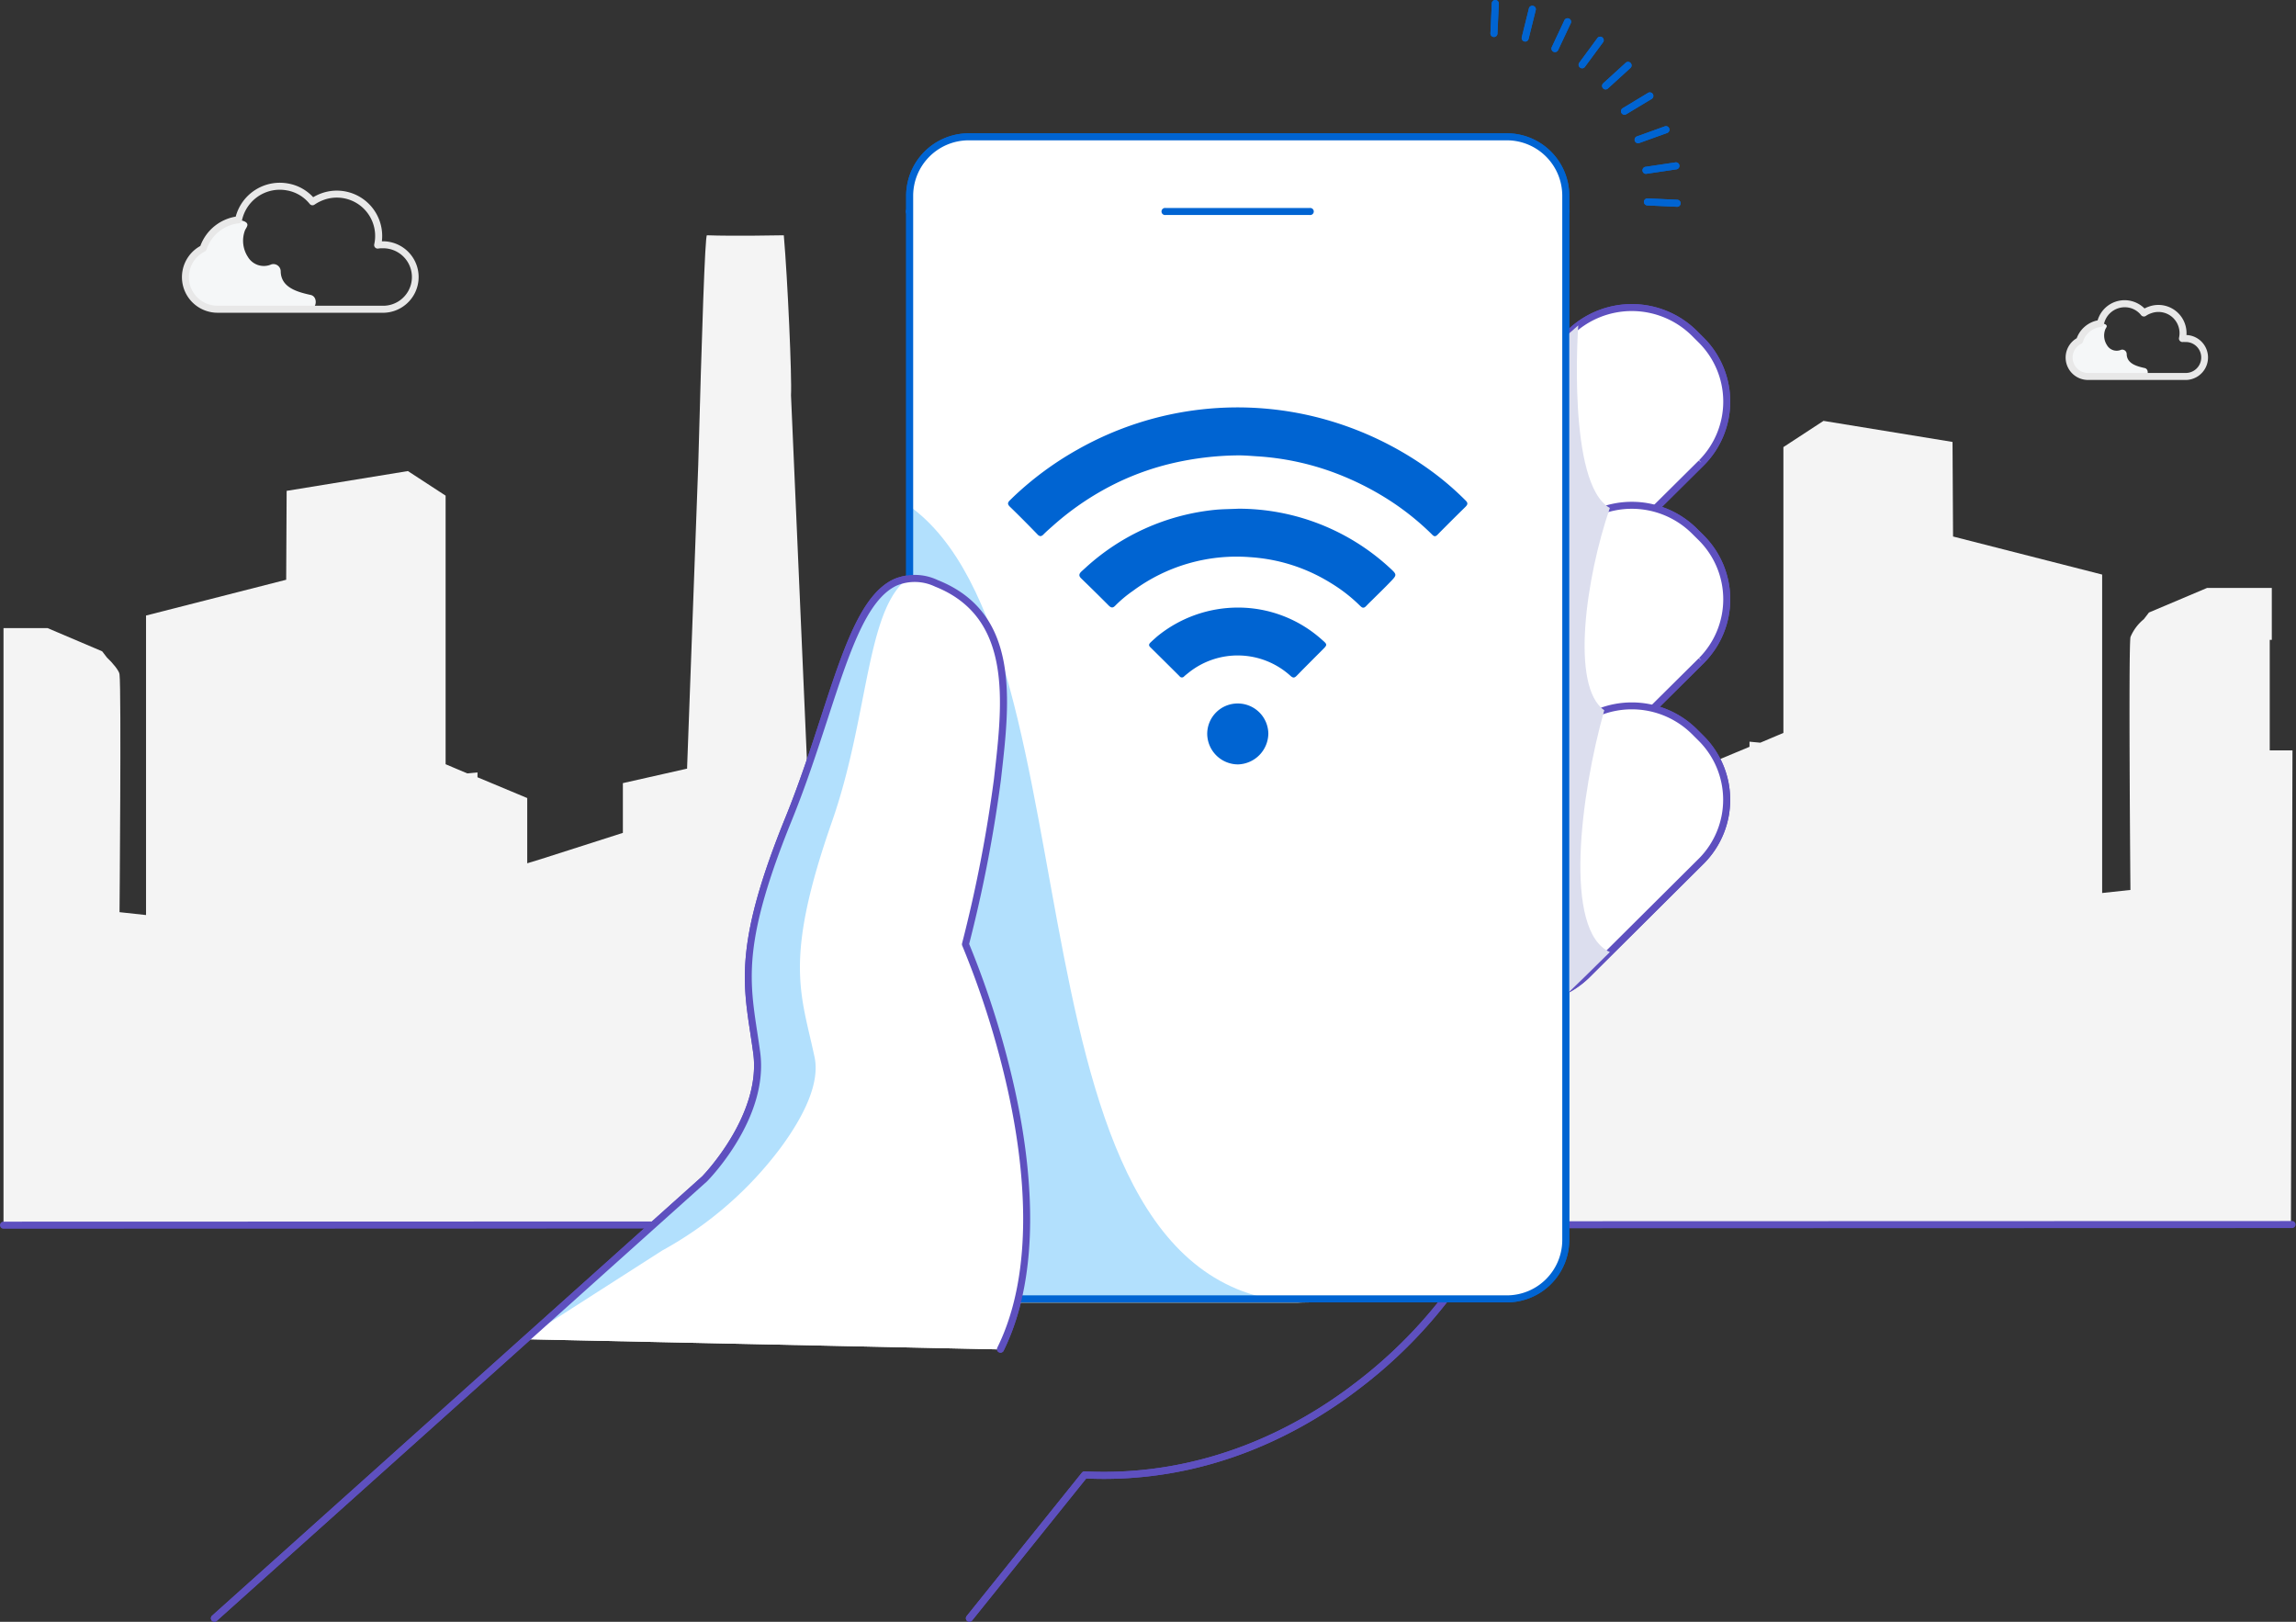 <svg xmlns="http://www.w3.org/2000/svg" width="259.801" height="183.501" viewBox="0 0 259.801 183.501"><rect x="0" y="0" width="259.801" height="183.501" fill="#333333" stroke="none"/><g id="Group_282" data-name="Group 282" transform="translate(0)"><path id="Path_1456" data-name="Path 1456" d="M494.869,143.465h-2.574V130.96h.234v-5.875H485.2l-6.574,2.781-.58.755a5.157,5.157,0,0,0-1.514,2.034c-.234,1.8,0,28.6,0,28.6l-3.2.346v-36.03l-16.871-4.306-.06-10.7-14.6-2.383-4.537,2.967v32.34l-1.514.64-1.1.465-1.22-.115v.58l-5.994,2.5v7.854l-1.51-.465-10.007-3.2v-5.991l-7.734-1.744v-.187l-1.339-36.416c-.4-15.7-.814-27.629-1.049-27.629-3.083.115-9.248,0-9.248,0-.465,5.3-.989,17.161-.87,19.255l-4.37,99.932H494.694Z" transform="translate(-235.466 -58.561)" fill="#f4f4f4"></path><path id="Path_1457" data-name="Path 1457" d="M93.206,208.43H0V140.87H4.985l6.177,2.626.544.707c.6.548,1.422,1.533,1.422,1.915.215,1.7,0,26.894,0,26.894l3,.326V139.448L31.986,135.4l.052-10.058,13.721-2.24,4.266,2.781v30.39l1.418.6,1.037.437,1.152-.111v.548l5.629,2.352v7.381l1.422-.433,9.4-3.007v-5.629l7.27-1.641v-.163l1.259-34.219c.4-14.758.767-25.964.981-25.964,2.9.111,8.7,0,8.7,0,.437,4.993.926,16.116.814,18.1Z" transform="translate(0.397 -69.803)" fill="#f4f4f4"></path><path id="Path_1458" data-name="Path 1458" d="M-.6,378.05a.4.4,0,0,1-.4-.4.4.4,0,0,1,.4-.4L258.4,377.18a.4.4,0,0,1,0,.795Z" transform="translate(1 -239.025)" fill="#5e50bf"></path><g id="Group_258" data-name="Group 258" transform="translate(20.581 20.674)"><path id="Path_1459" data-name="Path 1459" d="M53.578,95.52a9.232,9.232,0,0,0-.989.723,4.48,4.48,0,0,0-.794,1.807,4.343,4.343,0,0,0,1.74,3.52c1.514.795,3.972.266,5.629.3a62.405,62.405,0,0,1,6.578.3c.922.131,1.12-1.418.23-1.613-1.482-.33-3.357-.822-3.389-2.666a.826.826,0,0,0-1.053-.794,2.1,2.1,0,0,1-2.666-.854,3.337,3.337,0,0,1-.322-3c.068-.163.33-.493.266-.691-.1-.4-.957-.493-1.283-.461a4.239,4.239,0,0,0-3.269,2.24,4.7,4.7,0,0,1-.528.989A.541.541,0,0,1,53.578,95.52Z" transform="translate(-51.401 -87.859)" fill="#f5f7f8"></path><path id="Path_1460" data-name="Path 1460" d="M54.83,96.157A4.029,4.029,0,0,1,52.9,88.6a5.152,5.152,0,0,1,4-3.317,5.17,5.17,0,0,1,6.044-3.727l.008,0a5.051,5.051,0,0,1,2.715,1.528,5.444,5.444,0,0,1,.984-.458,5.133,5.133,0,0,1,6.789,5.447h.037a4.044,4.044,0,0,1,.24,8.084Zm7.054-13.918a4.378,4.378,0,0,0-4.277,3.48.4.4,0,0,1-.346.314A4.355,4.355,0,0,0,53.6,89a.4.4,0,0,1-.2.231,3.235,3.235,0,0,0,1.431,6.133H73.7a3.25,3.25,0,0,0-.227-6.5,2.121,2.121,0,0,0-.441.03.4.4,0,0,1-.458-.478,4.338,4.338,0,0,0-5.662-5.044,4.65,4.65,0,0,0-1.1.556.4.4,0,0,1-.535-.08,4.256,4.256,0,0,0-2.492-1.518l-.012,0A4.381,4.381,0,0,0,61.884,82.239Zm-8.662,6.636h0Z" transform="translate(-50.81 -81.445)" fill="#e8e8e8"></path></g><g id="Group_259" data-name="Group 259" transform="translate(233.733 33.968)"><path id="Path_1461" data-name="Path 1461" d="M589.511,123.535a5.455,5.455,0,0,0-.592.433,2.678,2.678,0,0,0-.473,1.088,2.6,2.6,0,0,0,1.049,2.113c.906.477,2.383.159,3.381.179a37.3,37.3,0,0,1,3.953.179c.556.079.671-.85.139-.969-.89-.2-2.018-.493-2.038-1.589a.5.5,0,0,0-.632-.477,1.263,1.263,0,0,1-1.589-.512,1.986,1.986,0,0,1-.2-1.8c.04-.1.2-.3.159-.4-.06-.238-.572-.3-.771-.278a2.55,2.55,0,0,0-1.958,1.343,2.847,2.847,0,0,1-.318.6C589.571,123.475,589.551,123.515,589.511,123.535Z" transform="translate(-588.021 -118.882)" fill="#f5f7f8"></path><path id="Path_1462" data-name="Path 1462" d="M589.914,123.931a2.535,2.535,0,0,1-1.278-4.723A3.18,3.18,0,0,1,591,117.19a3.182,3.182,0,0,1,5.308-1.346,3.292,3.292,0,0,1,.507-.219,3.178,3.178,0,0,1,4.056,1.924l.022.066a3.176,3.176,0,0,1,.161,1.231,2.544,2.544,0,0,1-.008,5.084Zm-.56-4.369a.4.4,0,0,1-.213.276,1.74,1.74,0,0,0,.773,3.3h11.123a1.749,1.749,0,0,0-.126-3.5.276.276,0,0,1-.052,0,1.094,1.094,0,0,0-.219,0,.4.4,0,0,1-.427-.482,2.389,2.389,0,0,0-.068-1.287l-.018-.051a2.384,2.384,0,0,0-3.048-1.442,2.52,2.52,0,0,0-.621.307.4.4,0,0,1-.536-.083,2.358,2.358,0,0,0-1.359-.846,2.411,2.411,0,0,0-2.849,1.869.4.4,0,0,1-.347.315A2.383,2.383,0,0,0,589.354,119.562Zm-.389-.08h0Z" transform="translate(-587.38 -114.908)" fill="#e8e8e8"></path></g><g id="Group_260" data-name="Group 260" transform="translate(108.512 29.793)"><rect id="Rectangle_582" data-name="Rectangle 582" width="63.441" height="100.643" rx="9.95" transform="translate(0.397 0.397)" fill="#fff"></rect><path id="Path_1463" data-name="Path 1463" d="M332.045,205.838H276.51a4.355,4.355,0,0,1-4.35-4.35V108.75a4.355,4.355,0,0,1,4.35-4.35h55.535a4.355,4.355,0,0,1,4.35,4.35v92.738A4.355,4.355,0,0,1,332.045,205.838ZM276.51,105.195a3.559,3.559,0,0,0-3.555,3.555v92.738a3.559,3.559,0,0,0,3.555,3.555h55.535a3.559,3.559,0,0,0,3.555-3.555V108.75a3.559,3.559,0,0,0-3.555-3.555Z" transform="translate(-272.16 -104.4)" fill="#5e50bf"></path></g><path id="Path_1464" data-name="Path 1464" d="M274.517,433.207a.4.4,0,0,1-.309-.646l13.038-16.224a.4.4,0,0,1,.329-.148c13.691.661,24.239-5.1,30.67-10.058a53.089,53.089,0,0,0,10.81-11.054.4.4,0,1,1,.661.441,53.864,53.864,0,0,1-10.964,11.225c-6.509,5.02-17.165,10.862-31.014,10.249l-12.911,16.066A.4.4,0,0,1,274.517,433.207Z" transform="translate(-164.829 -249.706)" fill="#5e50bf"></path><g id="Group_263" data-name="Group 263" transform="translate(161.394 34.402)"><path id="Path_1465" data-name="Path 1465" d="M409.992,147.4l-.826-.818a9.82,9.82,0,0,1-.04-13.887l.04-.04L422.1,119.822a10.018,10.018,0,0,1,14.043,0l.826.822a9.816,9.816,0,0,1,.042,13.882l-.042.042L424.038,147.4A10.019,10.019,0,0,1,409.992,147.4Z" transform="translate(-405.876 -116.573)" fill="#fff"></path><path id="Path_1466" data-name="Path 1466" d="M416.419,150.083a10.386,10.386,0,0,1-7.3-2.968h0l-.827-.818a10.229,10.229,0,0,1-.042-14.45l.042-.042,12.939-12.835a10.467,10.467,0,0,1,14.6,0l.827.824a10.212,10.212,0,0,1,.043,14.443l-.044.044-12.934,12.835A10.388,10.388,0,0,1,416.419,150.083Zm-6.744-3.534a9.667,9.667,0,0,0,13.489,0L436.1,133.714l.322.24-.282-.28a9.417,9.417,0,0,0-.041-13.32l-.826-.822a9.667,9.667,0,0,0-13.484,0l-12.978,12.874a9.433,9.433,0,0,0,.041,13.323Z" transform="translate(-405.281 -116.001)" fill="#5e50bf"></path><g id="Group_261" data-name="Group 261" transform="translate(0 22.373)"><path id="Path_1467" data-name="Path 1467" d="M409.992,203.723l-.826-.822a9.82,9.82,0,0,1-.04-13.887l.04-.04L422.1,176.142a10.018,10.018,0,0,1,14.043,0l.826.818a9.82,9.82,0,0,1,.04,13.887l-.04.04-12.934,12.835A10.019,10.019,0,0,1,409.992,203.723Z" transform="translate(-405.877 -172.893)" fill="#fff"></path><path id="Path_1468" data-name="Path 1468" d="M416.419,206.4a10.386,10.386,0,0,1-7.3-2.968v0l-.827-.822a10.229,10.229,0,0,1-.041-14.449l.039-.039,12.942-12.834a10.467,10.467,0,0,1,14.6,0l.827.82a10.217,10.217,0,0,1,.042,14.45l-.042.042-12.934,12.835A10.388,10.388,0,0,1,416.419,206.4Zm-6.744-3.534a9.667,9.667,0,0,0,13.489,0L436.1,190.034l.32.242-.282-.28a9.422,9.422,0,0,0-.039-13.326l-.826-.818a9.667,9.667,0,0,0-13.485,0l-12.978,12.871a9.433,9.433,0,0,0,.041,13.323Z" transform="translate(-405.281 -172.321)" fill="#5e50bf"></path></g><g id="Group_262" data-name="Group 262" transform="translate(0 45.068)"><path id="Path_1469" data-name="Path 1469" d="M409.992,260.865l-.826-.83a9.82,9.82,0,0,1-.04-13.887l.04-.04L422.1,233.272a10.018,10.018,0,0,1,14.043,0l.826.822a9.816,9.816,0,0,1,.022,13.882l-.022.022-12.934,12.867A10.019,10.019,0,0,1,409.992,260.865Z" transform="translate(-405.876 -230.023)" fill="#fff"></path><path id="Path_1470" data-name="Path 1470" d="M416.419,263.545a10.385,10.385,0,0,1-7.3-2.968l0,0-.826-.83a10.228,10.228,0,0,1-.04-14.448l.041-.041,12.94-12.836a10.467,10.467,0,0,1,14.6,0l.828.824a10.213,10.213,0,0,1,.023,14.444l-12.957,12.89A10.391,10.391,0,0,1,416.419,263.545Zm-6.743-3.534a9.667,9.667,0,0,0,13.489,0L436.1,247.145l.029-.028A9.428,9.428,0,0,0,436.1,233.8l-.826-.822a9.667,9.667,0,0,0-13.484,0l-12.976,12.873a9.433,9.433,0,0,0,.039,13.325Z" transform="translate(-405.281 -229.451)" fill="#5e50bf"></path></g><path id="Path_1471" data-name="Path 1471" d="M435.516,122.08s-1.3,17.956,3.575,20.657c-2.709,7.869-4.485,20.208-.632,22.889-2.693,9.534-4.672,24.987.632,27.359-8.12,8.072-12.172,11.52-12.172,11.52V129.6Z" transform="translate(-418.324 -119.665)" fill="#dcdeee"></path></g><path id="Path_1472" data-name="Path 1472" d="M325.694,199.851h-55.17a12.45,12.45,0,0,1-12.414-12.414V75.016a6.666,6.666,0,0,1,6.646-6.646h60.938a6.662,6.662,0,0,1,6.658,6.662V193.209A6.658,6.658,0,0,1,325.694,199.851Z" transform="translate(-155.179 -52.89)" fill="#fff"></path><path id="Path_1473" data-name="Path 1473" d="M325.091,199.646h-55.17a12.877,12.877,0,0,1-12.811-12.81V74.413a7.08,7.08,0,0,1,7.042-7.043h60.939a7.068,7.068,0,0,1,7.055,7.059V192.607A7.067,7.067,0,0,1,325.091,199.646ZM264.153,68.165a6.284,6.284,0,0,0-6.249,6.25v112.42a12.08,12.08,0,0,0,12.018,12.017h55.169a6.271,6.271,0,0,0,6.261-6.246V74.429a6.273,6.273,0,0,0-6.261-6.265Z" transform="translate(-154.576 -52.287)" fill="#0064d2"></path><path id="Path_1474" data-name="Path 1474" d="M331.733,89.434H257.507a.4.4,0,1,1,0-.794h74.226a.4.4,0,1,1,0,.794Z" transform="translate(-154.576 -65.107)" fill="#0064d2"></path><g id="Group_264" data-name="Group 264" transform="translate(116.441 102.732)"><rect id="Rectangle_583" data-name="Rectangle 583" width="52.25" height="3.758" rx="1.879" fill="#dcdeee"></rect><rect id="Rectangle_584" data-name="Rectangle 584" width="49.239" height="3.758" rx="1.85" transform="translate(0 7.937)" fill="#dcdeee"></rect><rect id="Rectangle_585" data-name="Rectangle 585" width="26.127" height="3.758" rx="1.35" transform="translate(0 15.878)" fill="#dcdeee"></rect></g><path id="Path_1475" data-name="Path 1475" d="M331.3,372.675h-74.23a.4.4,0,0,1,0-.794H331.3a.4.4,0,1,1,0,.794Z" transform="translate(-154.311 -235.831)" fill="#0064d2"></path><g id="Group_271" data-name="Group 271" transform="translate(116.306 35.617)"><g id="Group_269" data-name="Group 269" transform="translate(0 19.613)"><ellipse id="Ellipse_11" data-name="Ellipse 11" cx="23.926" cy="4.692" rx="23.926" ry="4.692" transform="translate(0.397 27.505)" fill="#dcdeee"></ellipse><g id="Group_265" data-name="Group 265" transform="translate(0 27.577)"><ellipse id="Ellipse_12" data-name="Ellipse 12" cx="23.926" cy="3.285" rx="23.926" ry="3.285" transform="translate(0.397 0.397)" fill="#fff"></ellipse><path id="Path_1476" data-name="Path 1476" d="M316.1,245.215a131.545,131.545,0,0,1-16.972-.966c-7.351-1.009-7.351-2.249-7.351-2.716s0-1.707,7.351-2.716a149.567,149.567,0,0,1,33.945,0c7.351,1.009,7.351,2.25,7.351,2.716s0,1.707-7.351,2.716A131.545,131.545,0,0,1,316.1,245.215Zm0-6.57c-15.448,0-23.529,1.88-23.529,2.888s8.081,2.888,23.529,2.888,23.529-1.88,23.529-2.888S331.551,238.645,316.1,238.645Z" transform="translate(-291.78 -237.85)" fill="#5e50bf"></path></g><g id="Group_268" data-name="Group 268" transform="translate(8.475)"><path id="Path_1477" data-name="Path 1477" d="M342.059,169.446a2.917,2.917,0,0,1,2.781,3.055c-.4,18.607-4.123,25.257-6.241,26.786-1.863,1.255-5.319,1.684-9.3,1.68s-7.508-.4-9.355-1.668c-4.64-3.246-5.621-19.862-5.828-26.81a2.876,2.876,0,0,1,2.686-3.054l.095,0Z" transform="translate(-313.717 -169.033)" fill="#fff"></path><g id="Group_266" data-name="Group 266" transform="translate(26.571 6.792)"><path id="Path_1478" data-name="Path 1478" d="M381.608,200.708,381,204.537c1.879-.079,7.293-.9,8.374-7.679,1.168-7.349-4.318-9.856-5.51-10.328l-.62,3.9Z" transform="translate(-380.603 -186.133)" fill="#fff"></path><path id="Path_1479" data-name="Path 1479" d="M380.4,204.332a.4.4,0,0,1-.392-.46l.608-3.829h0l2.256-14.178a.4.4,0,0,1,.539-.307c1.647.654,6.931,3.362,5.755,10.76a8.914,8.914,0,0,1-8.749,8.013Zm1-4.164-.53,3.337c2.266-.211,6.569-1.4,7.511-7.311.989-6.228-2.965-8.838-4.806-9.7L381.4,200.167Z" transform="translate(-380.001 -185.53)" fill="#5e50bf"></path></g><path id="Path_1480" data-name="Path 1480" d="M380.177,206.264a.4.4,0,0,1-.4-.406l.262-11.62a.4.4,0,0,1,.155-.3.394.394,0,0,1,.334-.072,6.4,6.4,0,0,1-.275,12.4A.4.4,0,0,1,380.177,206.264Zm.647-11.493-.194,8.634h0l-.044,1.954a5.068,5.068,0,0,0,3.806-5.162A5.156,5.156,0,0,0,380.824,194.771Zm-.591,8.625h0Z" transform="translate(-353.297 -183.752)" fill="#5e50bf"></path><g id="Group_267" data-name="Group 267"><path id="Path_1481" data-name="Path 1481" d="M342.059,169.446a2.917,2.917,0,0,1,2.781,3.055c-.4,18.607-4.123,25.257-6.241,26.786-1.863,1.255-5.319,1.684-9.3,1.68s-7.508-.4-9.355-1.668c-4.64-3.246-5.621-19.862-5.828-26.81a2.876,2.876,0,0,1,2.686-3.054l.095,0Z" transform="translate(-313.717 -169.033)" fill="#fff"></path><path id="Path_1482" data-name="Path 1482" d="M328.754,200.763H328.7c-4.754,0-7.888-.574-9.58-1.738-4.786-3.348-5.79-20.085-6-27.126a3.274,3.274,0,0,1,3.058-3.463l.108,0,25.17.015a3.048,3.048,0,0,1,2.175.93,3.552,3.552,0,0,1,1,2.527c-.359,16.833-3.545,25.037-6.405,27.1C336.472,200.191,333.376,200.763,328.754,200.763ZM316.3,169.225l-.068,0a2.482,2.482,0,0,0-2.316,2.633c.161,5.413,1.044,23.282,5.659,26.51,1.553,1.069,4.54,1.592,9.128,1.6h.052c4.4,0,7.432-.542,9.021-1.612.6-.435,2.178-1.979,3.607-6.773,1.457-4.887,2.284-11.513,2.459-19.692a2.748,2.748,0,0,0-.773-1.956,2.26,2.26,0,0,0-1.611-.694h0Z" transform="translate(-313.113 -168.431)" fill="#5e50bf"></path></g><path id="Path_1483" data-name="Path 1483" d="M319.074,169.434c6.733.945,3.575,29.1,13.034,31.311a12.849,12.849,0,0,1-4.187.258c-2.741-.183-6.169-.485-7.242-1.378-2.046-1.7-5.132-8.668-5.792-27.1a2.9,2.9,0,0,1,2.781-3.1Z" transform="translate(-314.181 -169.033)" fill="#dcdeee"></path><path id="Path_1484" data-name="Path 1484" d="M328.754,200.763H328.7c-4.754,0-7.888-.574-9.58-1.738-4.786-3.348-5.79-20.085-6-27.126a3.274,3.274,0,0,1,3.058-3.463l.108,0,25.17.015a3.048,3.048,0,0,1,2.175.93,3.552,3.552,0,0,1,1,2.527c-.359,16.833-3.545,25.037-6.405,27.1C336.472,200.191,333.376,200.763,328.754,200.763ZM316.3,169.225l-.068,0a2.482,2.482,0,0,0-2.316,2.633c.161,5.413,1.044,23.282,5.659,26.51,1.553,1.069,4.54,1.592,9.128,1.6h.052c4.4,0,7.432-.542,9.021-1.612.6-.435,2.178-1.979,3.607-6.773,1.457-4.887,2.284-11.513,2.459-19.692a2.748,2.748,0,0,0-.773-1.956,2.26,2.26,0,0,0-1.611-.694h0Z" transform="translate(-313.113 -168.431)" fill="#5e50bf"></path></g></g><g id="Group_270" data-name="Group 270" transform="translate(19.337)"><path id="Path_1485" data-name="Path 1485" d="M342.743,135.848a.4.4,0,0,1-.329-.62c.134-.2,3.249-4.9-.2-7.725a4.455,4.455,0,0,1-1.739-3.14c-.22-2.627,1.88-5.064,1.97-5.167a.4.4,0,0,1,.6.522c-.02.023-1.97,2.292-1.777,4.581a3.693,3.693,0,0,0,1.451,2.589c4.012,3.286.392,8.73.355,8.785A.4.4,0,0,1,342.743,135.848Z" transform="translate(-340.457 -119.06)" fill="#5e50bf"></path><path id="Path_1486" data-name="Path 1486" d="M359.551,136.9a.4.4,0,0,1-.33-.619c.087-.13,2.1-3.2-.108-5a3.085,3.085,0,0,1-1.211-2.177,5.523,5.523,0,0,1,1.349-3.557.4.4,0,0,1,.6.522,4.8,4.8,0,0,0-1.157,2.971,2.292,2.292,0,0,0,.92,1.625c2.221,1.806,1.145,4.751.266,6.056A.4.4,0,0,1,359.551,136.9Z" transform="translate(-350.965 -122.894)" fill="#5e50bf"></path></g></g><g id="Group_272" data-name="Group 272" transform="translate(168.648 0)"><path id="Path_1487" data-name="Path 1487" d="M471.05,86.86h-.019l-3.392-.155a.4.4,0,0,1-.379-.415.4.4,0,0,1,.415-.379l3.393.155a.4.4,0,0,1-.018.794Z" transform="translate(-449.892 -63.462)" fill="#0064d2"></path><path id="Path_1488" data-name="Path 1488" d="M467.187,76.948a.4.4,0,0,1-.058-.79l3.361-.5a.4.4,0,1,1,.118.786l-3.361.5A.371.371,0,0,1,467.187,76.948Z" transform="translate(-449.609 -57.277)" fill="#0064d2"></path><path id="Path_1489" data-name="Path 1489" d="M464.977,67.247a.4.4,0,0,1-.135-.771l3.2-1.152a.4.4,0,0,1,.269.748l-3.2,1.152A.4.4,0,0,1,464.977,67.247Z" transform="translate(-448.277 -51.039)" fill="#0064d2"></path><path id="Path_1490" data-name="Path 1490" d="M461.108,58.21a.4.4,0,0,1-.206-.737l2.912-1.756a.4.4,0,0,1,.411.68l-2.912,1.756A.4.4,0,0,1,461.108,58.21Z" transform="translate(-445.944 -45.228)" fill="#0064d2"></path><path id="Path_1491" data-name="Path 1491" d="M455.727,50.193a.4.4,0,0,1-.268-.691l2.511-2.288a.4.4,0,1,1,.535.587l-2.511,2.288A.4.4,0,0,1,455.727,50.193Z" transform="translate(-442.701 -40.075)" fill="#0064d2"></path><path id="Path_1492" data-name="Path 1492" d="M449.047,43.491a.4.4,0,0,1-.319-.633l2.018-2.737a.4.4,0,1,1,.639.471l-2.018,2.737A.4.4,0,0,1,449.047,43.491Z" transform="translate(-438.675 -35.765)" fill="#0064d2"></path><path id="Path_1493" data-name="Path 1493" d="M441.317,38.369a.4.4,0,0,1-.359-.566l1.446-3.075a.4.4,0,0,1,.719.338l-1.446,3.075A.4.4,0,0,1,441.317,38.369Z" transform="translate(-434.016 -32.474)" fill="#0064d2"></path><path id="Path_1494" data-name="Path 1494" d="M432.838,35.025a.4.4,0,0,1-.386-.493l.818-3.3a.4.4,0,0,1,.771.191l-.818,3.3A.4.4,0,0,1,432.838,35.025Z" transform="translate(-428.905 -30.322)" fill="#0064d2"></path><path id="Path_1495" data-name="Path 1495" d="M423.938,33.587h-.019a.4.4,0,0,1-.379-.415l.155-3.393a.4.4,0,0,1,.415-.379.4.4,0,0,1,.379.415l-.155,3.393A.4.4,0,0,1,423.938,33.587Z" transform="translate(-423.54 -29.401)" fill="#0064d2"></path></g><g id="Group_275" data-name="Group 275" transform="translate(165.482 26.429)"><g id="Group_273" data-name="Group 273"><ellipse id="Ellipse_13" data-name="Ellipse 13" cx="4.127" cy="4.127" rx="4.127" ry="4.127" transform="translate(0.397 0.397)" fill="#fff"></ellipse><path id="Path_1496" data-name="Path 1496" d="M420.095,104.979a4.525,4.525,0,1,1,4.525-4.525A4.53,4.53,0,0,1,420.095,104.979Zm0-8.255a3.73,3.73,0,1,0,3.73,3.73A3.734,3.734,0,0,0,420.095,96.724Z" transform="translate(-415.57 -95.93)" fill="#5e50bf"></path></g><g id="Group_274" data-name="Group 274" transform="translate(2.618 2.618)"><path id="Path_1497" data-name="Path 1497" d="M425.572,106.329a.4.4,0,0,1-.281-.116l-3.015-3.015a.4.4,0,0,1,.562-.562l3.015,3.015a.4.4,0,0,1-.281.678Z" transform="translate(-422.16 -102.52)" fill="#5e50bf"></path><path id="Path_1498" data-name="Path 1498" d="M422.557,106.329a.4.4,0,0,1-.281-.678l3.015-3.015a.4.4,0,1,1,.562.562l-3.015,3.015A.4.4,0,0,1,422.557,106.329Z" transform="translate(-422.16 -102.52)" fill="#5e50bf"></path></g></g><path id="Path_1499" data-name="Path 1499" d="M148.74,280.242,168.98,262.1s6.888-6.968,5.9-14.269-2.622-11.123,3.611-26.473,7.548-30.286,16.728-26.636,7.873,13.61,6.892,22.246a153.664,153.664,0,0,1-3.615,18.579s12.505,28.6,3.941,45.85" transform="translate(-89.256 -128.715)" fill="#fff"></path><path id="Path_1500" data-name="Path 1500" d="M165.138,270.915a41.818,41.818,0,0,0,13.506-11.759c2.463-3.369,4.39-7.15,3.746-10.142-1.537-7.214-3.532-10.9,1.986-26.671,3.992-11.425,3.841-22.957,8.02-27.013-5.645.874-8.318,15.024-13.534,28.717-5.828,15.306-4.084,18.389-3.1,25.69S170,263.025,170,263.025L150.34,280.393Z" transform="translate(-90.221 -129.415)" fill="#dcdeee"></path><path id="Path_1501" data-name="Path 1501" d="M59.458,311.6a.4.4,0,0,1-.265-.693l55.467-49.716c.05-.052,6.718-6.9,5.775-13.92-.108-.8-.223-1.56-.335-2.3-.9-5.934-1.617-10.622,3.972-24.378,1.591-3.916,2.884-7.882,4.025-11.381,2.521-7.73,4.511-13.837,8.224-15.577a6.043,6.043,0,0,1,4.99.095c9.31,3.707,8.185,13.534,7.192,22.205l-.052.454a156.02,156.02,0,0,1-3.587,18.511,101.013,101.013,0,0,1,5.153,16.4c1.891,8.552,3.2,20.64-1.271,29.66a.4.4,0,0,1-.712-.353c4.371-8.809,3.071-20.7,1.211-29.122a99.381,99.381,0,0,0-5.163-16.393.4.4,0,0,1-.02-.26,156.183,156.183,0,0,0,3.6-18.531l.052-.455c.96-8.388,2.048-17.894-6.7-21.377a5.3,5.3,0,0,0-4.359-.114c-3.4,1.595-5.345,7.556-7.806,15.1-1.145,3.511-2.442,7.491-4.044,11.434-5.506,13.554-4.842,17.919-3.922,23.96.113.741.229,1.5.337,2.31,1,7.413-5.728,14.311-6.014,14.6L59.723,311.494A.4.4,0,0,1,59.458,311.6Z" transform="translate(-35.201 -128.094)" fill="#5e50bf"></path><g id="Group_276" data-name="Group 276" transform="translate(108.512 29.793)"><rect id="Rectangle_586" data-name="Rectangle 586" width="63.441" height="100.643" rx="9.95" transform="translate(0.397 0.397)" fill="#fff"></rect><path id="Path_1502" data-name="Path 1502" d="M332.045,205.838H276.51a4.355,4.355,0,0,1-4.35-4.35V108.75a4.355,4.355,0,0,1,4.35-4.35h55.535a4.355,4.355,0,0,1,4.35,4.35v92.738A4.355,4.355,0,0,1,332.045,205.838ZM276.51,105.195a3.559,3.559,0,0,0-3.555,3.555v92.738a3.559,3.559,0,0,0,3.555,3.555h55.535a3.559,3.559,0,0,0,3.555-3.555V108.75a3.559,3.559,0,0,0-3.555-3.555Z" transform="translate(-272.16 -104.4)" fill="#5e50bf"></path></g><path id="Path_1503" data-name="Path 1503" d="M274.517,433.207a.4.4,0,0,1-.309-.646l13.038-16.224a.4.4,0,0,1,.329-.148c13.691.661,24.239-5.1,30.67-10.058a53.089,53.089,0,0,0,10.81-11.054.4.4,0,1,1,.661.441,53.864,53.864,0,0,1-10.964,11.225c-6.509,5.02-17.165,10.862-31.014,10.249l-12.911,16.066A.4.4,0,0,1,274.517,433.207Z" transform="translate(-164.829 -249.706)" fill="#5e50bf"></path><g id="Group_279" data-name="Group 279" transform="translate(161.394 34.402)"><path id="Path_1504" data-name="Path 1504" d="M409.992,147.4l-.826-.818a9.82,9.82,0,0,1-.04-13.887l.04-.04L422.1,119.822a10.018,10.018,0,0,1,14.043,0l.826.822a9.816,9.816,0,0,1,.042,13.882l-.042.042L424.038,147.4A10.019,10.019,0,0,1,409.992,147.4Z" transform="translate(-405.876 -116.573)" fill="#fff"></path><path id="Path_1505" data-name="Path 1505" d="M416.419,150.083a10.386,10.386,0,0,1-7.3-2.968h0l-.827-.818a10.229,10.229,0,0,1-.042-14.45l.042-.042,12.939-12.835a10.467,10.467,0,0,1,14.6,0l.827.824a10.212,10.212,0,0,1,.043,14.443l-.044.044-12.934,12.835A10.388,10.388,0,0,1,416.419,150.083Zm-6.744-3.534a9.667,9.667,0,0,0,13.489,0L436.1,133.714l.322.24-.282-.28a9.417,9.417,0,0,0-.041-13.32l-.826-.822a9.667,9.667,0,0,0-13.484,0l-12.978,12.874a9.433,9.433,0,0,0,.041,13.323Z" transform="translate(-405.281 -116.001)" fill="#5e50bf"></path><g id="Group_277" data-name="Group 277" transform="translate(0 22.373)"><path id="Path_1506" data-name="Path 1506" d="M409.992,203.723l-.826-.822a9.82,9.82,0,0,1-.04-13.887l.04-.04L422.1,176.142a10.018,10.018,0,0,1,14.043,0l.826.818a9.82,9.82,0,0,1,.04,13.887l-.04.04-12.934,12.835A10.019,10.019,0,0,1,409.992,203.723Z" transform="translate(-405.877 -172.893)" fill="#fff"></path><path id="Path_1507" data-name="Path 1507" d="M416.419,206.4a10.386,10.386,0,0,1-7.3-2.968v0l-.827-.822a10.229,10.229,0,0,1-.041-14.449l.039-.039,12.942-12.834a10.467,10.467,0,0,1,14.6,0l.827.82a10.217,10.217,0,0,1,.042,14.45l-.042.042-12.934,12.835A10.388,10.388,0,0,1,416.419,206.4Zm-6.744-3.534a9.667,9.667,0,0,0,13.489,0L436.1,190.034l.32.242-.282-.28a9.422,9.422,0,0,0-.039-13.326l-.826-.818a9.667,9.667,0,0,0-13.485,0l-12.978,12.871a9.433,9.433,0,0,0,.041,13.323Z" transform="translate(-405.281 -172.321)" fill="#5e50bf"></path></g><g id="Group_278" data-name="Group 278" transform="translate(0 45.068)"><path id="Path_1508" data-name="Path 1508" d="M409.992,260.865l-.826-.83a9.82,9.82,0,0,1-.04-13.887l.04-.04L422.1,233.272a10.018,10.018,0,0,1,14.043,0l.826.822a9.816,9.816,0,0,1,.022,13.882l-.022.022-12.934,12.867A10.019,10.019,0,0,1,409.992,260.865Z" transform="translate(-405.876 -230.023)" fill="#fff"></path><path id="Path_1509" data-name="Path 1509" d="M416.419,263.545a10.385,10.385,0,0,1-7.3-2.968l0,0-.826-.83a10.228,10.228,0,0,1-.04-14.448l.041-.041,12.94-12.836a10.467,10.467,0,0,1,14.6,0l.828.824a10.213,10.213,0,0,1,.023,14.444l-12.957,12.89A10.391,10.391,0,0,1,416.419,263.545Zm-6.743-3.534a9.667,9.667,0,0,0,13.489,0L436.1,247.145l.029-.028A9.428,9.428,0,0,0,436.1,233.8l-.826-.822a9.667,9.667,0,0,0-13.484,0l-12.976,12.873a9.433,9.433,0,0,0,.039,13.325Z" transform="translate(-405.281 -229.451)" fill="#5e50bf"></path></g><path id="Path_1510" data-name="Path 1510" d="M435.516,122.08s-1.3,17.956,3.575,20.657c-2.709,7.869-4.485,20.208-.632,22.889-2.693,9.534-4.672,24.987.632,27.359-8.12,8.072-12.172,11.52-12.172,11.52V129.6Z" transform="translate(-418.324 -119.665)" fill="#dcdeee"></path></g><path id="Path_1511" data-name="Path 1511" d="M325.694,199.851h-55.17a12.45,12.45,0,0,1-12.414-12.414V75.016a6.666,6.666,0,0,1,6.646-6.646h60.938a6.662,6.662,0,0,1,6.658,6.662V193.209A6.658,6.658,0,0,1,325.694,199.851Z" transform="translate(-155.179 -52.89)" fill="#fff"></path><path id="Path_1512" data-name="Path 1512" d="M257.67,173.27c22.512,15.866,9.347,90.247,45.453,90.247H257.837Z" transform="translate(-154.914 -116.118)" fill="#b2e0fd"></path><path id="Path_1513" data-name="Path 1513" d="M325.091,199.646h-55.17a12.877,12.877,0,0,1-12.811-12.81V74.413a7.08,7.08,0,0,1,7.042-7.043h60.939a7.068,7.068,0,0,1,7.055,7.059V192.607A7.067,7.067,0,0,1,325.091,199.646ZM264.153,68.165a6.284,6.284,0,0,0-6.249,6.25v112.42a12.08,12.08,0,0,0,12.018,12.017h55.169a6.271,6.271,0,0,0,6.261-6.246V74.429a6.273,6.273,0,0,0-6.261-6.265Z" transform="translate(-154.576 -52.287)" fill="#0064d2"></path><path id="Path_1514" data-name="Path 1514" d="M346.708,89.434H330.377a.4.4,0,1,1,0-.794h16.331a.4.4,0,1,1,0,.794Z" transform="translate(-198.499 -65.107)" fill="#0064d2"></path><g id="Group_280" data-name="Group 280" transform="translate(168.648 0)"><path id="Path_1515" data-name="Path 1515" d="M471.05,86.86h-.019l-3.392-.155a.4.4,0,0,1-.379-.415.4.4,0,0,1,.415-.379l3.393.155a.4.4,0,0,1-.018.794Z" transform="translate(-449.892 -63.462)" fill="#0064d2"></path><path id="Path_1516" data-name="Path 1516" d="M467.187,76.948a.4.4,0,0,1-.058-.79l3.361-.5a.4.4,0,1,1,.118.786l-3.361.5A.371.371,0,0,1,467.187,76.948Z" transform="translate(-449.609 -57.277)" fill="#0064d2"></path><path id="Path_1517" data-name="Path 1517" d="M464.977,67.247a.4.4,0,0,1-.135-.771l3.2-1.152a.4.4,0,0,1,.269.748l-3.2,1.152A.4.4,0,0,1,464.977,67.247Z" transform="translate(-448.277 -51.039)" fill="#0064d2"></path><path id="Path_1518" data-name="Path 1518" d="M461.108,58.21a.4.4,0,0,1-.206-.737l2.912-1.756a.4.4,0,0,1,.411.68l-2.912,1.756A.4.4,0,0,1,461.108,58.21Z" transform="translate(-445.944 -45.228)" fill="#0064d2"></path><path id="Path_1519" data-name="Path 1519" d="M455.727,50.193a.4.4,0,0,1-.268-.691l2.511-2.288a.4.4,0,1,1,.535.587l-2.511,2.288A.4.4,0,0,1,455.727,50.193Z" transform="translate(-442.701 -40.075)" fill="#0064d2"></path><path id="Path_1520" data-name="Path 1520" d="M449.047,43.491a.4.4,0,0,1-.319-.633l2.018-2.737a.4.4,0,1,1,.639.471l-2.018,2.737A.4.4,0,0,1,449.047,43.491Z" transform="translate(-438.675 -35.765)" fill="#0064d2"></path><path id="Path_1521" data-name="Path 1521" d="M441.317,38.369a.4.4,0,0,1-.359-.566l1.446-3.075a.4.4,0,0,1,.719.338l-1.446,3.075A.4.4,0,0,1,441.317,38.369Z" transform="translate(-434.016 -32.474)" fill="#0064d2"></path><path id="Path_1522" data-name="Path 1522" d="M432.838,35.025a.4.4,0,0,1-.386-.493l.818-3.3a.4.4,0,0,1,.771.191l-.818,3.3A.4.4,0,0,1,432.838,35.025Z" transform="translate(-428.905 -30.322)" fill="#0064d2"></path><path id="Path_1523" data-name="Path 1523" d="M423.938,33.587h-.019a.4.4,0,0,1-.379-.415l.155-3.393a.4.4,0,0,1,.415-.379.4.4,0,0,1,.379.415l-.155,3.393A.4.4,0,0,1,423.938,33.587Z" transform="translate(-423.54 -29.401)" fill="#0064d2"></path></g><path id="Path_1524" data-name="Path 1524" d="M148.74,280.242,168.98,262.1s6.888-6.968,5.9-14.269-2.622-11.123,3.611-26.473,7.548-30.286,16.728-26.636,7.873,13.61,6.892,22.246a153.664,153.664,0,0,1-3.615,18.579s12.505,28.6,3.941,45.85" transform="translate(-89.256 -128.715)" fill="#fff"></path><path id="Path_1525" data-name="Path 1525" d="M165.138,270.915a41.818,41.818,0,0,0,13.506-11.759c2.463-3.369,4.39-7.15,3.746-10.142-1.537-7.214-3.532-10.9,1.986-26.671,3.992-11.425,3.841-22.957,8.02-27.013-5.645.874-8.318,15.024-13.534,28.717-5.828,15.306-4.084,18.389-3.1,25.69S170,263.025,170,263.025L150.34,280.393Z" transform="translate(-90.221 -129.415)" fill="#b2e0fd"></path><path id="Path_1526" data-name="Path 1526" d="M59.458,311.6a.4.4,0,0,1-.265-.693l55.467-49.716c.05-.052,6.718-6.9,5.775-13.92-.108-.8-.223-1.56-.335-2.3-.9-5.934-1.617-10.622,3.972-24.378,1.591-3.916,2.884-7.882,4.025-11.381,2.521-7.73,4.511-13.837,8.224-15.577a6.043,6.043,0,0,1,4.99.095c9.31,3.707,8.185,13.534,7.192,22.205l-.052.454a156.02,156.02,0,0,1-3.587,18.511,101.013,101.013,0,0,1,5.153,16.4c1.891,8.552,3.2,20.64-1.271,29.66a.4.4,0,0,1-.712-.353c4.371-8.809,3.071-20.7,1.211-29.122a99.381,99.381,0,0,0-5.163-16.393.4.4,0,0,1-.02-.26,156.183,156.183,0,0,0,3.6-18.531l.052-.455c.96-8.388,2.048-17.894-6.7-21.377a5.3,5.3,0,0,0-4.359-.114c-3.4,1.595-5.345,7.556-7.806,15.1-1.145,3.511-2.442,7.491-4.044,11.434-5.506,13.554-4.842,17.919-3.922,23.96.113.741.229,1.5.337,2.31,1,7.413-5.728,14.311-6.014,14.6L59.723,311.494A.4.4,0,0,1,59.458,311.6Z" transform="translate(-35.201 -128.094)" fill="#5e50bf"></path><g id="Group_281" data-name="Group 281" transform="translate(114.064 46.095)"><path id="Path_1527" data-name="Path 1527" d="M337.911,156.672c-.735.723-1.47,1.446-2.2,2.181-.33.33-.659.659-.989,1a.636.636,0,0,1-.139.111c-.23.139-.377-.056-.544-.218a29.869,29.869,0,0,0-5.085-4.012,32.606,32.606,0,0,0-5.561-2.781,30.479,30.479,0,0,0-9.137-1.986c-.743-.048-1.478-.115-2.225-.1a34.327,34.327,0,0,0-7.278.882,30.356,30.356,0,0,0-5.907,2.038h0a31.726,31.726,0,0,0-7.639,5.049c-.358.318-.723.632-1.061.973a.608.608,0,0,1-.278.183.2.2,0,0,1-.119,0,.569.569,0,0,1-.29-.195c-1.017-1.049-2.046-2.09-3.095-3.106-.306-.294-.3-.469,0-.763l.342-.334a36.331,36.331,0,0,1,7.321-5.4,36.742,36.742,0,0,1,28.63-3.21,37.545,37.545,0,0,1,11.643,5.851,32.8,32.8,0,0,1,3.575,3.1C338.165,156.207,338.193,156.386,337.911,156.672Z" transform="translate(-286.136 -145.436)" fill="#0064d2"></path><path id="Path_1528" data-name="Path 1528" d="M341.646,182.563c-.667.7-1.363,1.367-2.046,2.046q-.365.35-.715.715c-.334.342-.516.107-.735-.1a17.762,17.762,0,0,0-2.423-1.986q-.739-.5-1.525-.945a19.579,19.579,0,0,0-7.472-2.427c-.342-.04-.683-.068-1.025-.091A19.684,19.684,0,0,0,312.5,183.6a13.878,13.878,0,0,0-1.986,1.661c-.266.282-.465.27-.739,0-1.029-1.037-2.074-2.062-3.122-3.079-.31-.3-.246-.52.04-.794l.516-.469a25.458,25.458,0,0,1,14.464-6.483c.918-.1,1.839-.091,2.781-.139a25.265,25.265,0,0,1,17.1,6.682C342.385,181.748,342.417,181.772,341.646,182.563Z" transform="translate(-298.376 -162.834)" fill="#0064d2"></path><path id="Path_1529" data-name="Path 1529" d="M345.913,207.255q-1.061,1.061-2.117,2.125c-.254.254-.5.512-.755.771s-.4.306-.7.052a8.887,8.887,0,0,0-11.564-.369c-.171.139-.35.274-.508.425a.322.322,0,0,1-.454.022.313.313,0,0,1-.05-.058q-1.657-1.652-3.321-3.293c-.262-.258-.064-.429.115-.6s.437-.4.663-.6a14.452,14.452,0,0,1,9.137-3.273,14.2,14.2,0,0,1,9.534,3.651C346.517,206.647,346.505,206.667,345.913,207.255Z" transform="translate(-310.358 -179.807)" fill="#0064d2"></path><path id="Path_1530" data-name="Path 1530" d="M346.314,229.77a3.456,3.456,0,0,1,3.472,3.412,3.535,3.535,0,0,1-3.436,3.48,3.492,3.492,0,0,1-3.48-3.468A3.44,3.44,0,0,1,346.314,229.77Z" transform="translate(-320.333 -196.268)" fill="#0064d2"></path></g></g></svg>
